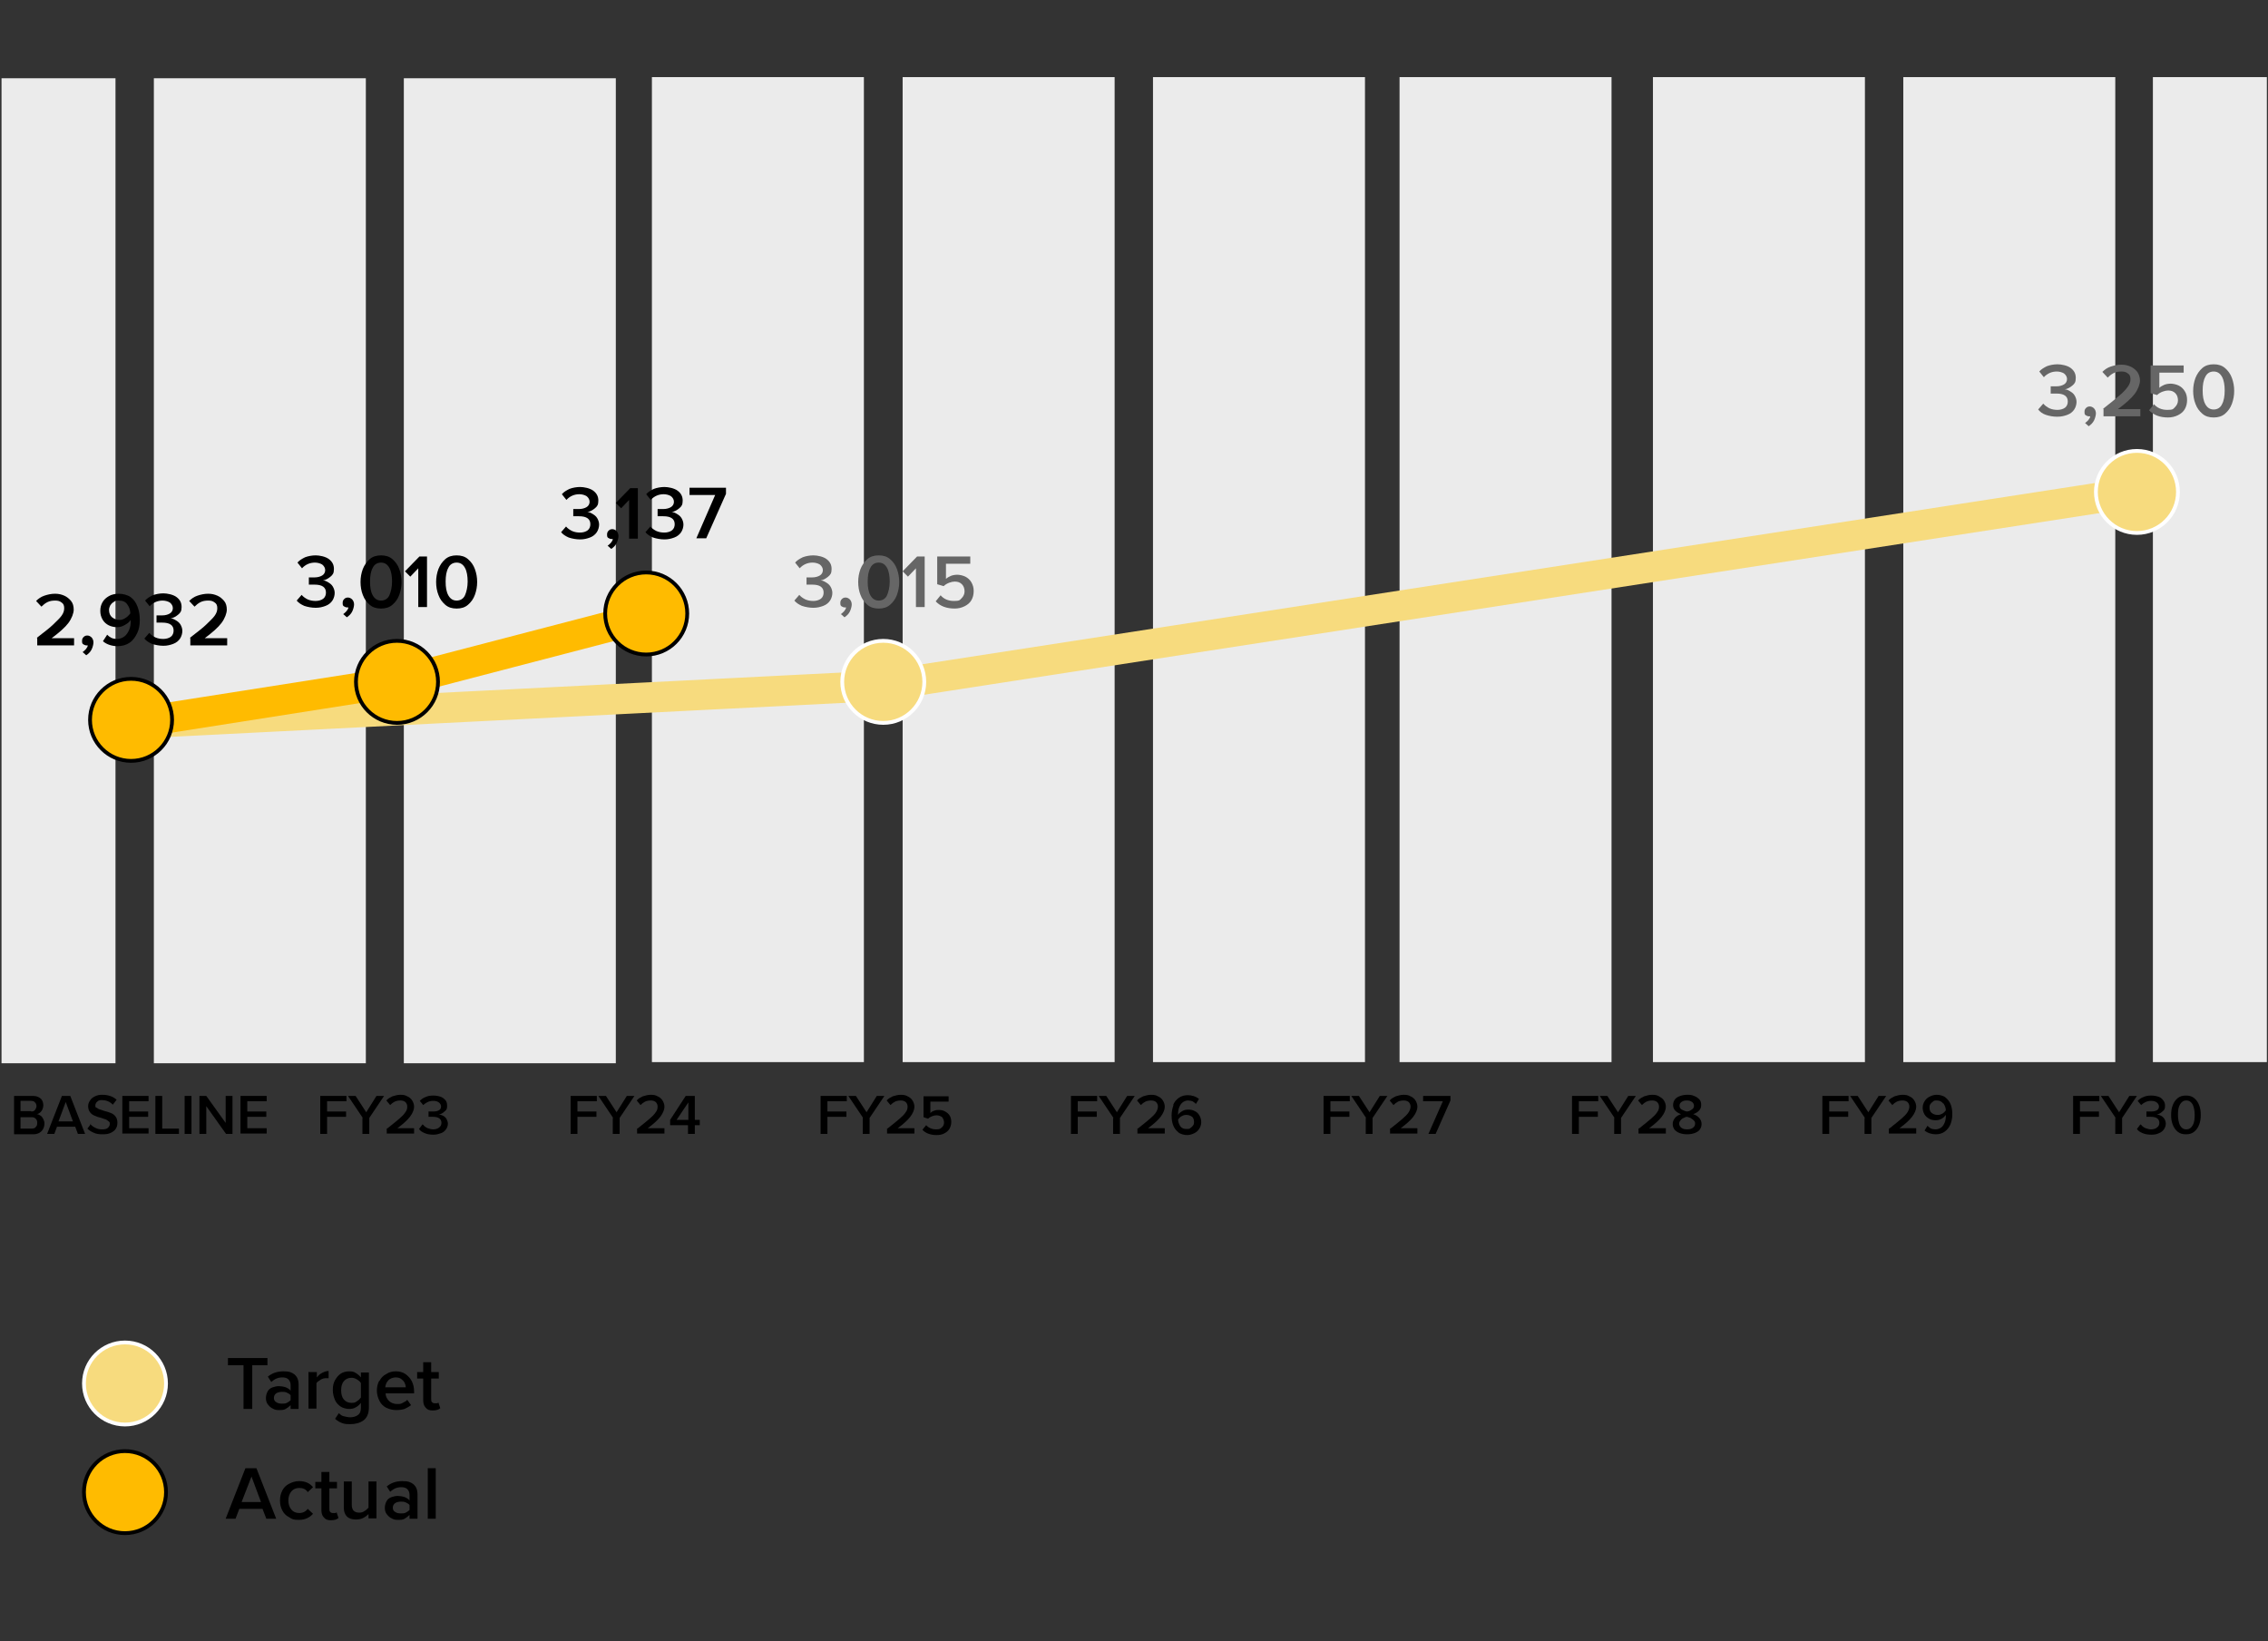 <?xml version="1.0" encoding="UTF-8"?>
<svg id="Layer_1" xmlns="http://www.w3.org/2000/svg" version="1.1" viewBox="0 0 597 432">
  <rect x="0" y="0" width="597" height="432" fill="#333333" stroke="none"/>
  <!-- Generator: Adobe Illustrator 29.0.0, SVG Export Plug-In . SVG Version: 2.1.0 Build 186)  -->
  <defs>
    <style>
      .st0, .st1, .st2 {
        fill: none;
      }

      .st1 {
        stroke: #f7db7e;
        stroke-linecap: round;
      }

      .st1, .st2 {
        stroke-width: 8px;
      }

      .st1, .st2, .st3, .st4 {
        stroke-miterlimit: 10;
      }

      .st5 {
        fill: #ebebeb;
      }

      .st6 {
        isolation: isolate;
      }

      .st2 {
        stroke: #fb0;
      }

      .st7 {
        fill: #666;
      }

      .st3 {
        fill: #f7db7e;
        stroke: #fff;
      }

      .st4 {
        fill: #fb0;
        stroke: #000;
      }
    </style>
  </defs>
  <rect class="st5" x=".4" y="20.6" width="30" height="259.3"/>
  <rect class="st5" x="40.5" y="20.6" width="55.8" height="259.3"/>
  <rect class="st5" x="106.3" y="20.6" width="55.8" height="259.3"/>
  <rect class="st5" x="171.6" y="20.3" width="55.8" height="259.3"/>
  <rect class="st5" x="237.6" y="20.3" width="55.8" height="259.3"/>
  <rect class="st5" x="303.5" y="20.3" width="55.8" height="259.3"/>
  <rect class="st5" x="368.4" y="20.3" width="55.8" height="259.3"/>
  <rect class="st5" x="435.1" y="20.3" width="55.8" height="259.3"/>
  <rect class="st5" x="501" y="20.3" width="55.8" height="259.3"/>
  <rect class="st5" x="566.7" y="20.3" width="30" height="259.3"/>
  <line class="st1" x1="34.5" y1="190.5" x2="232.5" y2="180.5"/>
  <line class="st2" x1="34.5" y1="190.5" x2="104.5" y2="179.5"/>
  <line class="st2" x1="170.1" y1="162.4" x2="104.5" y2="179.5"/>
  <line class="st1" x1="562.5" y1="129.5" x2="232.5" y2="180.5"/>
  <circle class="st4" cx="34.5" cy="189.5" r="10.8"/>
  <circle class="st4" cx="104.5" cy="179.5" r="10.8"/>
  <circle class="st3" cx="232.5" cy="179.5" r="10.8"/>
  <circle class="st3" cx="562.5" cy="129.5" r="10.8"/>
  <rect class="st0" x="-2.1" y="288.5" width="77.8" height="15.5"/>
  <g class="st6">
    <g class="st6">
      <path d="M3.7,288.5h4.9c.6,0,1.1.1,1.5.3.4.2.8.5,1,.9s.3.8.3,1.3-.2,1.1-.5,1.5c-.3.4-.7.7-1.2.8.3,0,.7.2,1,.4.3.2.5.5.7.9.2.4.3.7.3,1.2,0,.8-.3,1.5-.8,2s-1.2.8-2.1.8H3.7v-10ZM8.2,292.6c.4,0,.8-.1,1-.4.2-.3.4-.6.4-1s-.1-.7-.4-1c-.2-.3-.6-.4-1-.4h-2.8v2.7h2.8ZM8.3,297.1c.5,0,.9-.1,1.1-.4.3-.3.4-.6.4-1.1s-.1-.8-.4-1.1-.6-.4-1.1-.4h-2.9v3h2.9Z"/>
      <path d="M19.7,296.6h-4.7l-.7,1.9h-1.9l3.9-10h2.2l3.9,10h-1.9l-.7-1.9ZM15.4,295.2h3.8l-1.9-5.1-1.9,5.1Z"/>
      <path d="M23.7,295.9c.4.4.8.7,1.4,1s1.1.4,1.8.4,1.2-.1,1.5-.4c.3-.3.5-.6.5-1s0-.5-.3-.7c-.2-.2-.4-.3-.7-.5-.3-.1-.7-.2-1.2-.4-.8-.2-1.4-.4-1.8-.6-.5-.2-.9-.5-1.2-.9-.3-.4-.5-.9-.5-1.6s.2-1,.5-1.5.7-.8,1.3-1.1c.6-.3,1.2-.4,1.9-.4,1.5,0,2.8.4,3.8,1.3l-1,1.3c-.4-.4-.8-.7-1.3-.9-.5-.2-1-.3-1.6-.3s-.9.1-1.2.4c-.3.2-.5.6-.5,1s0,.5.3.6.4.3.7.4c.3.1.7.2,1.2.4.8.2,1.4.4,1.9.6.5.2.9.5,1.2.9.3.4.5.9.5,1.6s-.1,1.1-.4,1.6c-.3.5-.7.8-1.3,1.1-.6.3-1.3.4-2.2.4s-1.7-.1-2.3-.4c-.7-.3-1.2-.6-1.7-1.1l1-1.3Z"/>
      <path d="M32.2,288.5h6.9v1.4h-5.1v2.7h5v1.4h-5v3h5.1v1.4h-6.9v-10Z"/>
      <path d="M40.9,288.5h1.8v8.6h4.4v1.4h-6.2v-10Z"/>
      <path d="M48.6,288.5h1.8v10h-1.8v-10Z"/>
      <path d="M54.3,291.2v7.3h-1.8v-10h1.8l5.1,7.1v-7.1h1.8v10h-1.7l-5.2-7.3Z"/>
      <path d="M63.3,288.5h6.9v1.4h-5.1v2.7h5v1.4h-5v3h5.1v1.4h-6.9v-10Z"/>
    </g>
  </g>
  <rect class="st0" x="74.8" y="288.5" width="52.3" height="15.5"/>
  <g class="st6">
    <g class="st6">
      <path d="M84.3,288.5h6.9v1.4h-5.1v2.7h5v1.4h-5v4.5h-1.8v-10Z"/>
      <path d="M95.5,294.3l-3.9-5.8h2l2.8,4.3,2.7-4.3h2l-3.9,5.8v4.2h-1.8v-4.2Z"/>
      <path d="M101.9,297.1c1.4-1.1,2.5-2,3.2-2.6s1.3-1.2,1.6-1.7c.4-.5.5-1,.5-1.5s-.2-.9-.5-1.2c-.4-.3-.8-.4-1.3-.4s-1.1.1-1.5.3-.8.5-1.2.9l-1-1.2c.4-.5,1-.8,1.6-1.1.7-.2,1.3-.4,2.1-.4s1.3.1,1.8.4c.5.2,1,.6,1.3,1.1.3.5.5,1,.5,1.7s-.4,1.7-1.1,2.6c-.7.9-1.8,1.9-3.3,3h4.4v1.4h-7.2v-1.4Z"/>
      <path d="M111.4,296.1c.3.4.7.7,1.2.9.5.2,1,.3,1.5.3s1.2-.2,1.5-.5c.4-.3.6-.7.6-1.2,0-1-.7-1.6-2.2-1.6s-1.1,0-1.2,0v-1.4c.1,0,.5,0,1.2,0s1.1-.1,1.5-.3.6-.6.6-1-.2-.8-.6-1.1c-.4-.3-.9-.4-1.5-.4-1,0-1.8.4-2.6,1.1l-.9-1.1c.4-.4.9-.8,1.5-1,.6-.3,1.3-.4,2.1-.4s2,.2,2.6.7c.7.5,1,1.1,1,2s-.2,1.1-.7,1.5c-.4.4-.9.7-1.5.8.3,0,.7.1,1.1.3.4.2.7.5.9.8.2.4.4.8.4,1.3s-.2,1.1-.5,1.5-.7.8-1.3,1-1.2.4-2,.4-1.6-.1-2.3-.4c-.7-.3-1.2-.6-1.5-1.1l.9-1.2Z"/>
    </g>
  </g>
  <rect class="st0" x="140.7" y="288.5" width="52.3" height="15.5"/>
  <g class="st6">
    <g class="st6">
      <path d="M150.2,288.5h6.9v1.4h-5.1v2.7h5v1.4h-5v4.5h-1.8v-10Z"/>
      <path d="M161.4,294.3l-3.9-5.8h2l2.8,4.3,2.7-4.3h2l-3.9,5.8v4.2h-1.8v-4.2Z"/>
      <path d="M167.8,297.1c1.4-1.1,2.5-2,3.2-2.6s1.3-1.2,1.6-1.7c.4-.5.5-1,.5-1.5s-.2-.9-.5-1.2c-.4-.3-.8-.4-1.3-.4s-1.1.1-1.5.3-.8.5-1.2.9l-1-1.2c.4-.5,1-.8,1.6-1.1.7-.2,1.3-.4,2.1-.4s1.3.1,1.8.4c.5.2,1,.6,1.3,1.1.3.5.5,1,.5,1.7s-.4,1.7-1.1,2.6c-.7.9-1.8,1.9-3.3,3h4.4v1.4h-7.2v-1.4Z"/>
      <path d="M181.2,296.2h-4.8v-1.4l4.1-6.3h2.4v6.3h1.3v1.4h-1.3v2.3h-1.8v-2.3ZM178.1,294.8h3.1v-4.6l-3.1,4.6Z"/>
    </g>
  </g>
  <rect class="st0" x="206.7" y="288.5" width="52.3" height="15.5"/>
  <g class="st6">
    <g class="st6">
      <path d="M216,288.5h6.9v1.4h-5.1v2.7h5v1.4h-5v4.5h-1.8v-10Z"/>
      <path d="M227.2,294.3l-3.9-5.8h2l2.8,4.3,2.7-4.3h2l-3.9,5.8v4.2h-1.8v-4.2Z"/>
      <path d="M233.6,297.1c1.4-1.1,2.5-2,3.2-2.6s1.3-1.2,1.6-1.7c.4-.5.5-1,.5-1.5s-.2-.9-.5-1.2c-.4-.3-.8-.4-1.3-.4s-1.1.1-1.5.3-.8.5-1.2.9l-1-1.2c.4-.5,1-.8,1.6-1.1.7-.2,1.3-.4,2.1-.4s1.3.1,1.8.4c.5.2,1,.6,1.3,1.1.3.5.5,1,.5,1.7s-.4,1.7-1.1,2.6c-.7.9-1.8,1.9-3.3,3h4.4v1.4h-7.2v-1.4Z"/>
      <path d="M243.7,296.1c.7.8,1.6,1.2,2.7,1.2s1.1-.2,1.5-.5.6-.8.6-1.3-.2-1-.5-1.4c-.4-.3-.9-.5-1.5-.5s-1.6.3-2.2.9l-1.2-.4v-5.5h6.6v1.4h-4.8v3c.3-.3.6-.5,1-.6.4-.2.8-.2,1.3-.2s1.1.1,1.6.4.9.6,1.2,1.1c.3.5.4,1.1.4,1.7s-.2,1.3-.5,1.8c-.3.5-.8.9-1.4,1.2-.6.3-1.2.4-2,.4-1.6,0-2.9-.5-3.7-1.4l1-1.2Z"/>
    </g>
  </g>
  <rect class="st0" x="272.6" y="288.5" width="52.3" height="15.5"/>
  <g class="st6">
    <g class="st6">
      <path d="M281.9,288.5h6.9v1.4h-5.1v2.7h5v1.4h-5v4.5h-1.8v-10Z"/>
      <path d="M293.1,294.3l-3.9-5.8h2l2.8,4.3,2.7-4.3h2l-3.9,5.8v4.2h-1.8v-4.2Z"/>
      <path d="M299.5,297.1c1.4-1.1,2.5-2,3.2-2.6.7-.6,1.3-1.2,1.6-1.7.3-.5.5-1,.5-1.5s-.2-.9-.5-1.2c-.4-.3-.8-.4-1.3-.4s-1.1.1-1.5.3-.8.5-1.2.9l-1-1.2c.4-.5,1-.8,1.6-1.1.7-.2,1.3-.4,2.1-.4s1.3.1,1.8.4c.5.2,1,.6,1.3,1.1.3.5.5,1,.5,1.7s-.4,1.7-1.1,2.6c-.7.9-1.8,1.9-3.3,3h4.4v1.4h-7.2v-1.4Z"/>
      <path d="M308.8,290.9c.3-.8.8-1.4,1.5-1.9.7-.5,1.5-.7,2.4-.7s2.1.3,2.9,1l-.8,1.3c-.3-.3-.6-.5-.9-.7-.3-.1-.7-.2-1.2-.2s-1,.2-1.4.5c-.4.3-.7.8-.9,1.3-.2.5-.3,1.1-.3,1.7s0,.2,0,.3c.2-.4.6-.7,1.1-1,.5-.3,1-.4,1.6-.4s1.2.1,1.7.4c.5.2.9.6,1.2,1.1s.5,1.1.5,1.8-.2,1.2-.5,1.7c-.3.5-.7.9-1.3,1.2-.6.3-1.2.5-1.9.5s-1.7-.2-2.3-.7c-.6-.5-1.1-1.1-1.4-1.9s-.4-1.7-.4-2.6.2-1.9.5-2.7ZM313.8,294c-.4-.3-.9-.5-1.5-.5s-.8.1-1.2.3c-.4.2-.7.5-1,.9,0,.7.3,1.3.6,1.8.4.5.9.7,1.6.7s.8,0,1.1-.3c.3-.2.5-.4.7-.7.2-.3.2-.6.2-.9,0-.6-.2-1.1-.6-1.4Z"/>
    </g>
  </g>
  <rect class="st0" x="338.5" y="288.5" width="52.3" height="15.5"/>
  <g class="st6">
    <g class="st6">
      <path d="M348.4,288.5h6.9v1.4h-5.1v2.7h5v1.4h-5v4.5h-1.8v-10Z"/>
      <path d="M359.6,294.3l-3.9-5.8h2l2.8,4.3,2.7-4.3h2l-3.9,5.8v4.2h-1.8v-4.2Z"/>
      <path d="M366,297.1c1.4-1.1,2.5-2,3.2-2.6.7-.6,1.3-1.2,1.6-1.7.3-.5.5-1,.5-1.5s-.2-.9-.5-1.2c-.4-.3-.8-.4-1.3-.4s-1.1.1-1.5.3-.8.5-1.2.9l-1-1.2c.4-.5,1-.8,1.6-1.1.7-.2,1.3-.4,2.1-.4s1.3.1,1.8.4c.5.2,1,.6,1.3,1.1.3.5.5,1,.5,1.7s-.4,1.7-1.1,2.6c-.7.9-1.8,1.9-3.3,3h4.4v1.4h-7.2v-1.4Z"/>
      <path d="M379.8,289.9h-5.2v-1.4h7.2v1.2l-3.9,8.8h-1.9l3.8-8.6Z"/>
    </g>
  </g>
  <rect class="st0" x="404.5" y="288.5" width="52.3" height="15.5"/>
  <g class="st6">
    <g class="st6">
      <path d="M413.8,288.5h6.9v1.4h-5.1v2.7h5v1.4h-5v4.5h-1.8v-10Z"/>
      <path d="M425,294.3l-3.9-5.8h2l2.8,4.3,2.7-4.3h2l-3.9,5.8v4.2h-1.8v-4.2Z"/>
      <path d="M431.4,297.1c1.4-1.1,2.5-2,3.2-2.6.7-.6,1.3-1.2,1.6-1.7.4-.5.5-1,.5-1.5s-.2-.9-.5-1.2c-.4-.3-.8-.4-1.3-.4s-1.1.1-1.5.3-.8.5-1.2.9l-1-1.2c.4-.5,1-.8,1.6-1.1.7-.2,1.3-.4,2.1-.4s1.3.1,1.8.4,1,.6,1.3,1.1c.3.5.5,1,.5,1.7s-.4,1.7-1.1,2.6c-.7.9-1.8,1.9-3.3,3h4.4v1.4h-7.2v-1.4Z"/>
      <path d="M440.9,294.3c.4-.5,1-.8,1.6-1-.6-.2-1.1-.5-1.5-.9-.4-.4-.6-.9-.6-1.5s.2-1.1.5-1.5c.3-.4.8-.7,1.4-.9.6-.2,1.2-.3,1.8-.3s1.2,0,1.8.3c.6.2,1,.5,1.4.9.4.4.5.9.5,1.5s-.2,1.1-.6,1.5c-.4.4-.9.7-1.5.9.7.2,1.2.6,1.6,1,.4.5.6,1,.6,1.6s-.2,1.1-.5,1.5c-.3.4-.8.7-1.4.9-.6.2-1.2.3-1.9.3s-1.3-.1-1.9-.3c-.6-.2-1-.5-1.4-.9-.3-.4-.5-.9-.5-1.5s.2-1.1.6-1.6ZM445.8,294.9c-.2-.2-.5-.4-.8-.6-.3-.1-.6-.2-.9-.3-.3,0-.6.1-.9.3-.3.1-.6.3-.8.6-.2.2-.4.5-.4.9s.2.8.6,1.1c.4.3.9.4,1.5.4s1.1-.1,1.5-.4c.4-.3.6-.6.6-1.1s-.1-.6-.4-.9ZM445.4,290.1c-.4-.3-.8-.4-1.4-.4s-1,.1-1.4.4c-.4.3-.5.6-.5,1s.2.8.6,1,.8.4,1.3.5c.5,0,.9-.2,1.3-.5.4-.2.6-.6.6-1s-.2-.8-.5-1Z"/>
    </g>
  </g>
  <rect class="st0" x="470.4" y="288.5" width="52.3" height="15.5"/>
  <g class="st6">
    <g class="st6">
      <path d="M479.7,288.5h6.9v1.4h-5.1v2.7h5v1.4h-5v4.5h-1.8v-10Z"/>
      <path d="M490.9,294.3l-3.9-5.8h2l2.8,4.3,2.7-4.3h2l-3.9,5.8v4.2h-1.8v-4.2Z"/>
      <path d="M497.3,297.1c1.4-1.1,2.5-2,3.2-2.6.7-.6,1.3-1.2,1.6-1.7.3-.5.5-1,.5-1.5s-.2-.9-.5-1.2c-.4-.3-.8-.4-1.3-.4s-1.1.1-1.5.3-.8.5-1.2.9l-1-1.2c.4-.5,1-.8,1.6-1.1.7-.2,1.3-.4,2.1-.4s1.3.1,1.8.4c.5.2,1,.6,1.3,1.1.3.5.5,1,.5,1.7s-.4,1.7-1.1,2.6c-.7.9-1.8,1.9-3.3,3h4.4v1.4h-7.2v-1.4Z"/>
      <path d="M507.4,296.4c.3.3.6.5.9.7.3.1.7.2,1.2.2s1.1-.2,1.5-.5c.4-.3.7-.8.9-1.3s.3-1.1.3-1.7v-.3c-.3.4-.6.7-1.1,1-.5.3-1,.4-1.6.4s-1.2-.1-1.7-.4-.9-.6-1.2-1.1c-.3-.5-.5-1.1-.5-1.8s.2-1.2.5-1.7c.3-.5.7-.9,1.3-1.2.6-.3,1.2-.5,1.9-.5s1.7.2,2.3.7c.6.5,1.1,1.1,1.4,1.9.3.8.4,1.7.4,2.6s-.2,1.9-.5,2.6-.8,1.4-1.5,1.9c-.7.5-1.5.7-2.4.7s-2.1-.3-2.9-1l.8-1.3ZM511.5,290.5c-.4-.5-.9-.8-1.6-.8s-.8,0-1.1.3c-.3.2-.5.4-.7.7s-.2.6-.2.9c0,.6.2,1.1.6,1.4.4.3.9.5,1.5.5s.8-.1,1.2-.3c.4-.2.7-.5,1-.9,0-.7-.3-1.3-.6-1.8Z"/>
    </g>
  </g>
  <rect class="st0" x="536.3" y="288.5" width="52.3" height="15.5"/>
  <g class="st6">
    <g class="st6">
      <path d="M545.7,288.5h6.9v1.4h-5.1v2.7h5v1.4h-5v4.5h-1.8v-10Z"/>
      <path d="M556.9,294.3l-3.9-5.8h2l2.8,4.3,2.7-4.3h2l-3.9,5.8v4.2h-1.8v-4.2Z"/>
      <path d="M563.6,296.1c.3.4.7.7,1.2.9.5.2,1,.3,1.5.3s1.2-.2,1.5-.5c.4-.3.6-.7.6-1.2,0-1-.7-1.6-2.2-1.6s-1.1,0-1.2,0v-1.4c.1,0,.5,0,1.2,0s1.1-.1,1.5-.3.6-.6.6-1-.2-.8-.6-1.1-.9-.4-1.5-.4c-1,0-1.8.4-2.6,1.1l-.9-1.1c.4-.4.9-.8,1.5-1,.6-.3,1.3-.4,2.1-.4s2,.2,2.6.7,1,1.1,1,2-.2,1.1-.7,1.5c-.4.4-.9.7-1.5.8.3,0,.7.1,1.1.3.4.2.7.5.9.8s.4.8.4,1.3-.2,1.1-.5,1.5c-.3.4-.7.8-1.3,1-.6.3-1.2.4-2,.4s-1.6-.1-2.3-.4c-.7-.3-1.2-.6-1.5-1.1l.9-1.2Z"/>
      <path d="M571.9,291c.3-.8.7-1.4,1.3-1.9.6-.5,1.3-.7,2.2-.7s1.6.2,2.2.7c.6.5,1,1.1,1.3,1.9s.4,1.6.4,2.5-.1,1.7-.4,2.5c-.3.8-.7,1.4-1.3,1.9-.6.5-1.3.7-2.2.7s-1.6-.2-2.2-.7c-.6-.5-1-1.1-1.3-1.9-.3-.8-.4-1.6-.4-2.5s.1-1.7.4-2.5ZM577.2,290.8c-.4-.7-.9-1.1-1.7-1.1s-1.3.4-1.7,1.1-.5,1.6-.5,2.7.2,2,.5,2.7c.4.7.9,1.1,1.7,1.1s1.3-.4,1.7-1.1c.4-.7.5-1.6.5-2.7s-.2-2-.5-2.7Z"/>
    </g>
  </g>
  <rect class="st0" x="59.4" y="357.6" width="61.2" height="21.9"/>
  <g class="st6">
    <g class="st6">
      <path d="M64,359.4h-4v-1.9h10.4v1.9h-4v11.5h-2.3v-11.5Z"/>
      <path d="M76.5,369.9c-.4.4-.8.7-1.3,1s-1.1.3-1.8.3-1.1-.1-1.6-.4c-.5-.2-.9-.6-1.3-1.1s-.5-1.1-.5-1.7.2-1.3.5-1.8c.3-.5.7-.8,1.3-1s1.1-.3,1.6-.3,1.2.1,1.8.3c.5.2,1,.5,1.3.9v-1.5c0-.6-.2-1.1-.6-1.5-.4-.4-1-.5-1.6-.5-1.1,0-2,.4-2.9,1.2l-.9-1.4c1.1-.9,2.4-1.4,4.1-1.4s2.2.3,2.9.8c.7.6,1.1,1.4,1.1,2.7v6.4h-2.1v-1ZM76.5,367.3c-.2-.3-.6-.5-1-.7s-.9-.2-1.3-.2-1.1.1-1.5.4-.6.7-.6,1.2.2.9.6,1.1c.4.3.9.4,1.5.4s.9,0,1.3-.2.7-.4,1-.7v-1.3Z"/>
      <path d="M81.3,361.2h2.1v1.4c.4-.5.8-.9,1.4-1.2s1.1-.5,1.7-.5v1.9c-.2,0-.4,0-.7,0-.4,0-.9.1-1.4.4-.5.3-.9.6-1.1.9v6.7h-2.1v-9.7Z"/>
      <path d="M89.1,371.9c.4.4.8.8,1.3.9s1.1.3,1.8.3,1.5-.2,2-.6c.6-.4.8-1.1.8-2v-1.2c-.4.5-.8.9-1.4,1.2-.5.3-1.1.4-1.7.4s-1.6-.2-2.2-.6c-.6-.4-1.2-1-1.5-1.7s-.6-1.6-.6-2.7.2-1.9.6-2.6.9-1.3,1.5-1.7c.6-.4,1.4-.6,2.2-.6s1.2.1,1.7.4c.5.3,1,.7,1.4,1.2v-1.3h2.1v9.2c0,1.6-.5,2.7-1.4,3.4-1,.7-2.1,1-3.5,1s-1.6-.1-2.2-.3-1.2-.6-1.8-1.1l1-1.5ZM95,364.1c-.2-.4-.6-.7-1.1-1-.5-.3-.9-.4-1.4-.4-.8,0-1.5.3-2,.9-.5.6-.7,1.4-.7,2.4s.2,1.8.7,2.4c.5.6,1.2.9,2,.9s1-.1,1.4-.4c.5-.3.8-.6,1.1-1v-3.8Z"/>
      <path d="M99.9,363.5c.4-.8,1-1.4,1.8-1.8.7-.5,1.6-.7,2.5-.7s1.8.2,2.5.7c.7.5,1.3,1.1,1.7,1.9.4.8.6,1.7.6,2.7v.5h-7.5c0,.8.4,1.5.9,2s1.3.8,2.1.8,1,0,1.5-.3.9-.4,1.2-.8l1,1.4c-.5.4-1.1.7-1.7,1-.7.2-1.4.3-2.2.3s-1.8-.2-2.6-.6c-.8-.4-1.4-1-1.8-1.8-.4-.8-.7-1.7-.7-2.7s.2-1.8.6-2.6ZM102.2,363.4c-.5.5-.7,1.1-.8,1.8h5.4c0-.4-.1-.8-.3-1.2-.2-.4-.5-.7-.9-1-.4-.3-.9-.4-1.5-.4s-1.5.3-1.9.8Z"/>
      <path d="M112,370.5c-.4-.4-.6-1.1-.6-1.9v-5.7h-1.6v-1.7h1.6v-2.6h2.1v2.6h2v1.7h-2v5.3c0,.4,0,.7.2.9.2.2.4.3.7.3s.4,0,.6,0c.2,0,.3-.1.4-.2l.5,1.5c-.4.4-1.1.6-2,.6s-1.4-.2-1.8-.7Z"/>
    </g>
  </g>
  <rect class="st0" x="59.4" y="386.4" width="61.2" height="21.9"/>
  <g class="st6">
    <g class="st6">
      <path d="M69.3,397.2h-6.3l-1,2.6h-2.6l5.2-13.3h2.9l5.2,13.3h-2.6l-1-2.6ZM63.6,395.4h5.1l-2.5-6.7-2.6,6.7Z"/>
      <path d="M74.3,392.4c.4-.8,1-1.4,1.8-1.8.8-.4,1.6-.7,2.6-.7,1.6,0,2.8.5,3.7,1.6l-1.4,1.3c-.5-.8-1.3-1.1-2.2-1.1s-1.6.3-2.1.9c-.5.6-.8,1.4-.8,2.4s.3,1.8.8,2.4c.5.6,1.2.9,2.1.9s1.7-.4,2.2-1.1l1.4,1.3c-.9,1-2.1,1.6-3.7,1.6s-1.8-.2-2.6-.7c-.8-.4-1.4-1-1.8-1.8-.4-.8-.6-1.6-.6-2.6s.2-1.8.6-2.6Z"/>
      <path d="M85.2,399.4c-.4-.4-.6-1.1-.6-1.9v-5.7h-1.6v-1.7h1.6v-2.6h2.1v2.6h2v1.7h-2v5.3c0,.4,0,.7.2.9.2.2.4.3.7.3s.4,0,.6,0c.2,0,.3-.1.4-.2l.5,1.5c-.4.4-1.1.6-2,.6s-1.4-.2-1.8-.7Z"/>
      <path d="M97.1,398.5c-.4.4-.9.8-1.5,1.1-.6.3-1.2.4-2,.4-1,0-1.8-.3-2.3-.8s-.8-1.3-.8-2.3v-6.9h2.1v6.2c0,.7.2,1.2.5,1.5.3.3.8.5,1.4.5s1-.1,1.4-.4c.4-.2.8-.6,1.1-.9v-6.9h2.1v9.7h-2.1v-1.3Z"/>
      <path d="M107.8,398.8c-.4.4-.8.7-1.3,1s-1.1.3-1.8.3-1.1-.1-1.6-.4c-.5-.2-.9-.6-1.3-1.1s-.5-1.1-.5-1.7.2-1.3.5-1.8c.3-.5.7-.8,1.3-1s1.1-.3,1.6-.3,1.2.1,1.8.3c.5.2,1,.5,1.3.9v-1.5c0-.6-.2-1.1-.6-1.5-.4-.4-1-.5-1.6-.5-1.1,0-2,.4-2.9,1.2l-.9-1.4c1.1-.9,2.4-1.4,4.1-1.4s2.2.3,2.9.8c.7.6,1.1,1.4,1.1,2.7v6.4h-2.1v-1ZM107.8,396.2c-.2-.3-.6-.5-1-.7s-.9-.2-1.3-.2-1.1.1-1.5.4-.6.7-.6,1.2.2.9.6,1.1c.4.3.9.4,1.5.4s.9,0,1.3-.2.7-.4,1-.7v-1.3Z"/>
      <path d="M112.6,386.5h2.1v13.3h-2.1v-13.3Z"/>
    </g>
  </g>
  <rect class="st0" x="7.2" y="156.4" width="61.2" height="21.9"/>
  <g class="st6">
    <g class="st6">
      <path d="M9.7,167.9c1.9-1.5,3.4-2.6,4.3-3.5s1.7-1.6,2.2-2.3.7-1.3.7-2-.2-1.2-.7-1.5c-.5-.4-1-.5-1.7-.5s-1.4.1-2,.4c-.6.3-1.1.7-1.6,1.2l-1.4-1.5c.6-.6,1.3-1.1,2.2-1.4.9-.3,1.8-.5,2.8-.5s1.7.2,2.4.5c.7.3,1.3.8,1.8,1.4s.7,1.4.7,2.3-.5,2.3-1.4,3.5-2.4,2.5-4.4,4h5.9v1.9h-9.7v-1.9Z"/>
      <path d="M21.7,171.7c.3-.2.6-.5.9-.8.3-.4.5-.7.5-1-.1,0-.2,0-.3,0-.3,0-.6-.1-.9-.3s-.3-.5-.3-.9.1-.7.4-1,.6-.4,1-.4.8.2,1.1.5.5.8.5,1.3-.2,1.3-.5,1.9c-.3.6-.8,1.1-1.4,1.5l-.9-.8Z"/>
      <path d="M28.1,167c.4.4.8.7,1.2.9s.9.3,1.5.3,1.4-.2,2-.7c.5-.4.9-1,1.2-1.7.3-.7.4-1.4.4-2.2v-.4c-.3.5-.8.9-1.5,1.3s-1.3.6-2.1.6-1.6-.2-2.2-.5-1.2-.8-1.6-1.5c-.4-.7-.6-1.4-.6-2.3s.2-1.6.6-2.3c.4-.7,1-1.2,1.7-1.6.7-.4,1.6-.6,2.6-.6s2.3.3,3.1.9c.8.6,1.4,1.4,1.8,2.5.4,1,.6,2.2.6,3.5s-.2,2.5-.7,3.5c-.5,1-1.1,1.9-2,2.5s-1.9.9-3.2.9-2.8-.4-3.8-1.3l1.1-1.7ZM33.5,159.1c-.5-.7-1.2-1-2.2-1s-1,.1-1.4.4c-.4.2-.7.6-.9.9-.2.4-.3.8-.3,1.2,0,.8.3,1.5.8,1.9s1.2.7,1.9.7,1.1-.2,1.6-.5c.5-.3.9-.7,1.3-1.2,0-.9-.3-1.7-.8-2.4Z"/>
      <path d="M39.3,166.6c.4.5,1,.9,1.6,1.2.7.3,1.4.4,2.1.4s1.5-.2,2-.6c.5-.4.7-1,.7-1.6,0-1.4-1-2.1-3-2.1s-1.4,0-1.5,0v-1.9c.2,0,.7,0,1.5,0s1.5-.2,2-.5c.5-.3.8-.8.8-1.4s-.3-1.1-.8-1.5c-.5-.3-1.2-.5-1.9-.5-1.3,0-2.5.5-3.4,1.5l-1.2-1.5c.5-.6,1.2-1,2-1.4.8-.3,1.8-.5,2.8-.5s2.6.3,3.5,1,1.3,1.5,1.3,2.6-.3,1.5-.9,2c-.6.5-1.3.9-2,1,.5,0,.9.2,1.4.5s.9.6,1.2,1.1c.3.5.5,1.1.5,1.7s-.2,1.4-.6,2c-.4.6-1,1.1-1.8,1.4s-1.6.5-2.6.5-2.1-.2-3-.5c-.9-.4-1.5-.8-2-1.4l1.3-1.5Z"/>
      <path d="M50,167.9c1.9-1.5,3.4-2.6,4.3-3.5s1.7-1.6,2.2-2.3.7-1.3.7-2-.2-1.2-.7-1.5c-.5-.4-1-.5-1.7-.5s-1.4.1-2,.4c-.6.3-1.1.7-1.6,1.2l-1.4-1.5c.6-.6,1.3-1.1,2.2-1.4.9-.3,1.8-.5,2.8-.5s1.7.2,2.4.5c.7.3,1.3.8,1.8,1.4s.7,1.4.7,2.3-.5,2.3-1.4,3.5-2.4,2.5-4.4,4h5.9v1.9h-9.7v-1.9Z"/>
    </g>
  </g>
  <g class="st6">
    <g class="st6">
      <path d="M79.4,156.6c.4.5,1,.9,1.6,1.2.7.3,1.4.4,2.1.4s1.5-.2,2-.6c.5-.4.7-1,.7-1.6,0-1.4-1-2.1-3-2.1s-1.4,0-1.5,0v-1.9c.2,0,.7,0,1.5,0s1.5-.2,2-.5c.5-.3.8-.8.8-1.4s-.3-1.1-.8-1.5c-.5-.3-1.2-.5-1.9-.5-1.3,0-2.5.5-3.4,1.5l-1.2-1.5c.5-.6,1.2-1,2-1.4.8-.3,1.8-.5,2.8-.5s2.6.3,3.5,1,1.3,1.5,1.3,2.6-.3,1.5-.9,2c-.6.5-1.3.9-2,1,.5,0,.9.2,1.4.5s.9.6,1.2,1.1c.3.5.5,1.1.5,1.7s-.2,1.4-.6,2c-.4.6-1,1.1-1.8,1.4s-1.6.5-2.6.5-2.1-.2-3-.5c-.9-.4-1.5-.8-2-1.4l1.3-1.5Z"/>
      <path d="M90.3,161.7c.3-.2.6-.5.9-.8.3-.4.5-.7.5-1-.1,0-.2,0-.3,0-.3,0-.6-.1-.9-.3s-.3-.5-.3-.9.1-.7.4-1,.6-.4,1-.4.8.2,1.1.5.5.8.5,1.3-.2,1.3-.5,1.9c-.3.6-.8,1.1-1.4,1.5l-.9-.8Z"/>
      <path d="M95.5,149.8c.4-1,1-1.9,1.8-2.6.8-.7,1.8-1,3-1s2.2.3,3,1c.8.7,1.4,1.5,1.8,2.6s.6,2.2.6,3.4-.2,2.3-.6,3.4c-.4,1.1-1,1.9-1.8,2.6-.8.7-1.8,1-3,1s-2.2-.3-3-1c-.8-.7-1.4-1.5-1.8-2.6-.4-1-.6-2.2-.6-3.4s.2-2.3.6-3.4ZM102.5,149.5c-.5-.9-1.2-1.4-2.2-1.4s-1.8.5-2.2,1.4c-.5.9-.7,2.1-.7,3.6s.2,2.7.7,3.6,1.2,1.4,2.2,1.4,1.8-.5,2.2-1.4.7-2.2.7-3.6-.2-2.7-.7-3.6Z"/>
      <path d="M110.2,149.5l-2.2,2.3-1.4-1.4,3.8-3.9h2v13.3h-2.3v-10.3Z"/>
      <path d="M115.4,149.8c.4-1,1-1.9,1.8-2.6.8-.7,1.8-1,3-1s2.2.3,3,1c.8.7,1.4,1.5,1.8,2.6s.6,2.2.6,3.4-.2,2.3-.6,3.4c-.4,1.1-1,1.9-1.8,2.6-.8.7-1.8,1-3,1s-2.2-.3-3-1c-.8-.7-1.4-1.5-1.8-2.6-.4-1-.6-2.2-.6-3.4s.2-2.3.6-3.4ZM122.4,149.5c-.5-.9-1.2-1.4-2.2-1.4s-1.8.5-2.2,1.4c-.5.9-.7,2.1-.7,3.6s.2,2.7.7,3.6,1.2,1.4,2.2,1.4,1.8-.5,2.2-1.4.7-2.2.7-3.6-.2-2.7-.7-3.6Z"/>
    </g>
  </g>
  <circle class="st4" cx="170.1" cy="161.5" r="10.8"/>
  <g class="st6">
    <g class="st6">
      <path d="M149,138.6c.4.5,1,.9,1.6,1.2.7.3,1.4.4,2.1.4s1.5-.2,2-.6c.5-.4.7-1,.7-1.6,0-1.4-1-2.1-3-2.1s-1.4,0-1.5,0v-1.9c.2,0,.7,0,1.5,0s1.5-.2,2-.5c.5-.3.8-.8.8-1.4s-.3-1.1-.8-1.5c-.5-.3-1.2-.5-1.9-.5-1.3,0-2.5.5-3.4,1.5l-1.2-1.5c.5-.6,1.2-1,2-1.4.8-.3,1.8-.5,2.8-.5s2.6.3,3.5,1,1.3,1.5,1.3,2.6-.3,1.5-.9,2c-.6.5-1.3.9-2,1,.5,0,.9.2,1.4.5s.9.6,1.2,1.1c.3.5.5,1.1.5,1.7s-.2,1.4-.6,2c-.4.6-1,1.1-1.8,1.4s-1.6.5-2.6.5-2.1-.2-3-.5c-.9-.4-1.5-.8-2-1.4l1.3-1.5Z"/>
      <path d="M159.9,143.7c.3-.2.6-.5.9-.8.3-.4.5-.7.5-1-.1,0-.2,0-.3,0-.3,0-.6-.1-.9-.3s-.3-.5-.3-.9.1-.7.4-1,.6-.4,1-.4.8.2,1.1.5.5.8.5,1.3-.2,1.3-.5,1.9c-.3.6-.8,1.1-1.4,1.5l-.9-.8Z"/>
      <path d="M165.7,131.5l-2.2,2.3-1.4-1.4,3.8-3.9h2v13.3h-2.3v-10.3Z"/>
      <path d="M171.2,138.6c.4.5,1,.9,1.6,1.2.7.3,1.4.4,2.1.4s1.5-.2,2-.6c.5-.4.7-1,.7-1.6,0-1.4-1-2.1-3-2.1s-1.4,0-1.5,0v-1.9c.2,0,.7,0,1.5,0s1.5-.2,2-.5c.5-.3.8-.8.8-1.4s-.3-1.1-.8-1.5c-.5-.3-1.2-.5-1.9-.5-1.3,0-2.5.5-3.4,1.5l-1.2-1.5c.5-.6,1.2-1,2-1.4.8-.3,1.8-.5,2.8-.5s2.6.3,3.5,1,1.3,1.5,1.3,2.6-.3,1.5-.9,2c-.6.5-1.3.9-2,1,.5,0,.9.2,1.4.5s.9.6,1.2,1.1c.3.5.5,1.1.5,1.7s-.2,1.4-.6,2c-.4.6-1,1.1-1.8,1.4s-1.6.5-2.6.5-2.1-.2-3-.5c-.9-.4-1.5-.8-2-1.4l1.3-1.5Z"/>
      <path d="M188.4,130.3h-6.9v-1.9h9.6v1.6l-5.2,11.7h-2.6l5-11.5Z"/>
    </g>
  </g>
  <rect class="st0" x="202.2" y="146.4" width="61.2" height="21.9"/>
  <g class="st6">
    <g class="st6">
      <path class="st7" d="M210.4,156.6c.4.5,1,.9,1.6,1.2.7.3,1.4.4,2.1.4s1.5-.2,2-.6c.5-.4.7-1,.7-1.6,0-1.4-1-2.1-3-2.1s-1.4,0-1.5,0v-1.9c.2,0,.7,0,1.5,0s1.5-.2,2-.5c.5-.3.8-.8.8-1.4s-.3-1.1-.8-1.5c-.5-.3-1.2-.5-1.9-.5-1.3,0-2.5.5-3.4,1.5l-1.2-1.5c.5-.6,1.2-1,2-1.4.8-.3,1.8-.5,2.8-.5s2.6.3,3.5,1,1.3,1.5,1.3,2.6-.3,1.5-.9,2c-.6.5-1.3.9-2,1,.5,0,.9.2,1.4.5s.9.6,1.2,1.1c.3.5.5,1.1.5,1.7s-.2,1.4-.6,2c-.4.6-1,1.1-1.8,1.4s-1.6.5-2.6.5-2.1-.2-3-.5c-.9-.4-1.5-.8-2-1.4l1.3-1.5Z"/>
      <path class="st7" d="M221.3,161.7c.3-.2.6-.5.9-.8.3-.4.5-.7.5-1-.1,0-.2,0-.3,0-.3,0-.6-.1-.9-.3s-.3-.5-.3-.9.1-.7.4-1,.6-.4,1-.4.8.2,1.1.5.5.8.5,1.3-.2,1.3-.5,1.9c-.3.6-.8,1.1-1.4,1.5l-.9-.8Z"/>
      <path class="st7" d="M226.5,149.8c.4-1,1-1.9,1.8-2.6.8-.7,1.8-1,3-1s2.2.3,3,1c.8.7,1.4,1.5,1.8,2.6s.6,2.2.6,3.4-.2,2.3-.6,3.4c-.4,1.1-1,1.9-1.8,2.6-.8.7-1.8,1-3,1s-2.2-.3-3-1c-.8-.7-1.4-1.5-1.8-2.6-.4-1-.6-2.2-.6-3.4s.2-2.3.6-3.4ZM233.5,149.5c-.5-.9-1.2-1.4-2.2-1.4s-1.8.5-2.2,1.4c-.5.9-.7,2.1-.7,3.6s.2,2.7.7,3.6,1.2,1.4,2.2,1.4,1.8-.5,2.2-1.4.7-2.2.7-3.6-.2-2.7-.7-3.6Z"/>
      <path class="st7" d="M241.2,149.5l-2.2,2.3-1.4-1.4,3.8-3.9h2v13.3h-2.3v-10.3Z"/>
      <path class="st7" d="M247.5,156.6c.9,1.1,2.1,1.6,3.6,1.6s1.5-.2,2-.7.8-1.1.8-1.8-.2-1.4-.7-1.9c-.5-.5-1.1-.7-1.9-.7s-2.1.4-2.9,1.2l-1.7-.5v-7.3h8.7v1.9h-6.4v4c.3-.3.8-.6,1.3-.8s1.1-.3,1.7-.3,1.5.2,2.1.5c.6.3,1.2.8,1.6,1.5s.6,1.4.6,2.3-.2,1.7-.6,2.4c-.4.7-1,1.2-1.8,1.6-.8.4-1.7.6-2.6.6-2.1,0-3.8-.6-5-1.9l1.3-1.6Z"/>
    </g>
  </g>
  <rect class="st0" x="531.9" y="96.1" width="61.2" height="21.9"/>
  <g class="st6">
    <g class="st6">
      <path class="st7" d="M537.9,106.3c.4.5,1,.9,1.6,1.2.7.3,1.4.4,2.1.4s1.5-.2,2-.6c.5-.4.7-1,.7-1.6,0-1.4-1-2.1-3-2.1s-1.4,0-1.5,0v-1.9c.2,0,.7,0,1.5,0s1.5-.2,2-.5c.5-.3.8-.8.8-1.4s-.3-1.1-.8-1.5c-.5-.3-1.2-.5-1.9-.5-1.3,0-2.5.5-3.4,1.5l-1.2-1.5c.5-.6,1.2-1,2-1.4.8-.3,1.8-.5,2.8-.5s2.6.3,3.5,1,1.3,1.5,1.3,2.6-.3,1.5-.9,2-1.3.9-2,1c.5,0,.9.2,1.4.5.5.3.9.6,1.2,1.1.3.5.5,1.1.5,1.7s-.2,1.4-.6,2c-.4.6-1,1.1-1.8,1.4-.8.3-1.6.5-2.7.5s-2.1-.2-3-.5-1.5-.8-2-1.4l1.3-1.5Z"/>
      <path class="st7" d="M548.8,111.4c.3-.2.6-.5.9-.8.3-.4.5-.7.5-1-.1,0-.2,0-.3,0-.3,0-.6-.1-.9-.3s-.3-.5-.3-.9.1-.7.4-1,.6-.4,1-.4.8.2,1.1.5.5.8.5,1.3-.2,1.3-.5,1.9c-.3.6-.8,1.1-1.4,1.5l-.9-.8Z"/>
      <path class="st7" d="M553.6,107.6c1.9-1.5,3.3-2.6,4.3-3.5,1-.8,1.7-1.6,2.2-2.3s.7-1.3.7-2-.2-1.2-.7-1.5c-.5-.4-1-.5-1.7-.5s-1.4.1-2,.4c-.6.3-1.1.7-1.6,1.2l-1.4-1.5c.6-.6,1.3-1.1,2.2-1.4.9-.3,1.8-.5,2.8-.5s1.7.2,2.4.5c.7.3,1.3.8,1.8,1.4.4.6.7,1.4.7,2.3s-.5,2.3-1.4,3.5-2.4,2.5-4.4,4h5.9v1.9h-9.7v-1.9Z"/>
      <path class="st7" d="M566.9,106.3c.9,1.1,2.1,1.6,3.6,1.6s1.5-.2,2-.7.8-1.1.8-1.8-.2-1.4-.7-1.9c-.5-.5-1.1-.7-1.9-.7s-2.1.4-2.9,1.2l-1.7-.5v-7.3h8.7v1.9h-6.4v4c.3-.3.8-.6,1.3-.8.5-.2,1.1-.3,1.7-.3s1.5.2,2.1.5,1.2.8,1.6,1.5c.4.6.6,1.4.6,2.3s-.2,1.7-.6,2.4c-.4.7-1,1.2-1.8,1.6-.8.4-1.7.6-2.6.6-2.1,0-3.8-.6-5-1.9l1.3-1.6Z"/>
      <path class="st7" d="M577.9,99.5c.4-1,1-1.9,1.8-2.6s1.8-1,3-1,2.2.3,3,1,1.4,1.5,1.8,2.6.6,2.2.6,3.4-.2,2.3-.6,3.4c-.4,1.1-1,1.9-1.8,2.6-.8.7-1.8,1-3,1s-2.2-.3-3-1c-.8-.7-1.4-1.5-1.8-2.6-.4-1-.6-2.2-.6-3.4s.2-2.3.6-3.4ZM584.9,99.2c-.5-.9-1.2-1.4-2.2-1.4s-1.8.5-2.2,1.4c-.5.9-.7,2.1-.7,3.6s.2,2.7.7,3.6c.5.9,1.2,1.4,2.2,1.4s1.8-.5,2.2-1.4c.5-.9.7-2.2.7-3.6s-.2-2.7-.7-3.6Z"/>
    </g>
  </g>
  <circle class="st4" cx="32.9" cy="392.8" r="10.8"/>
  <circle class="st3" cx="32.9" cy="364.2" r="10.8"/>
</svg>